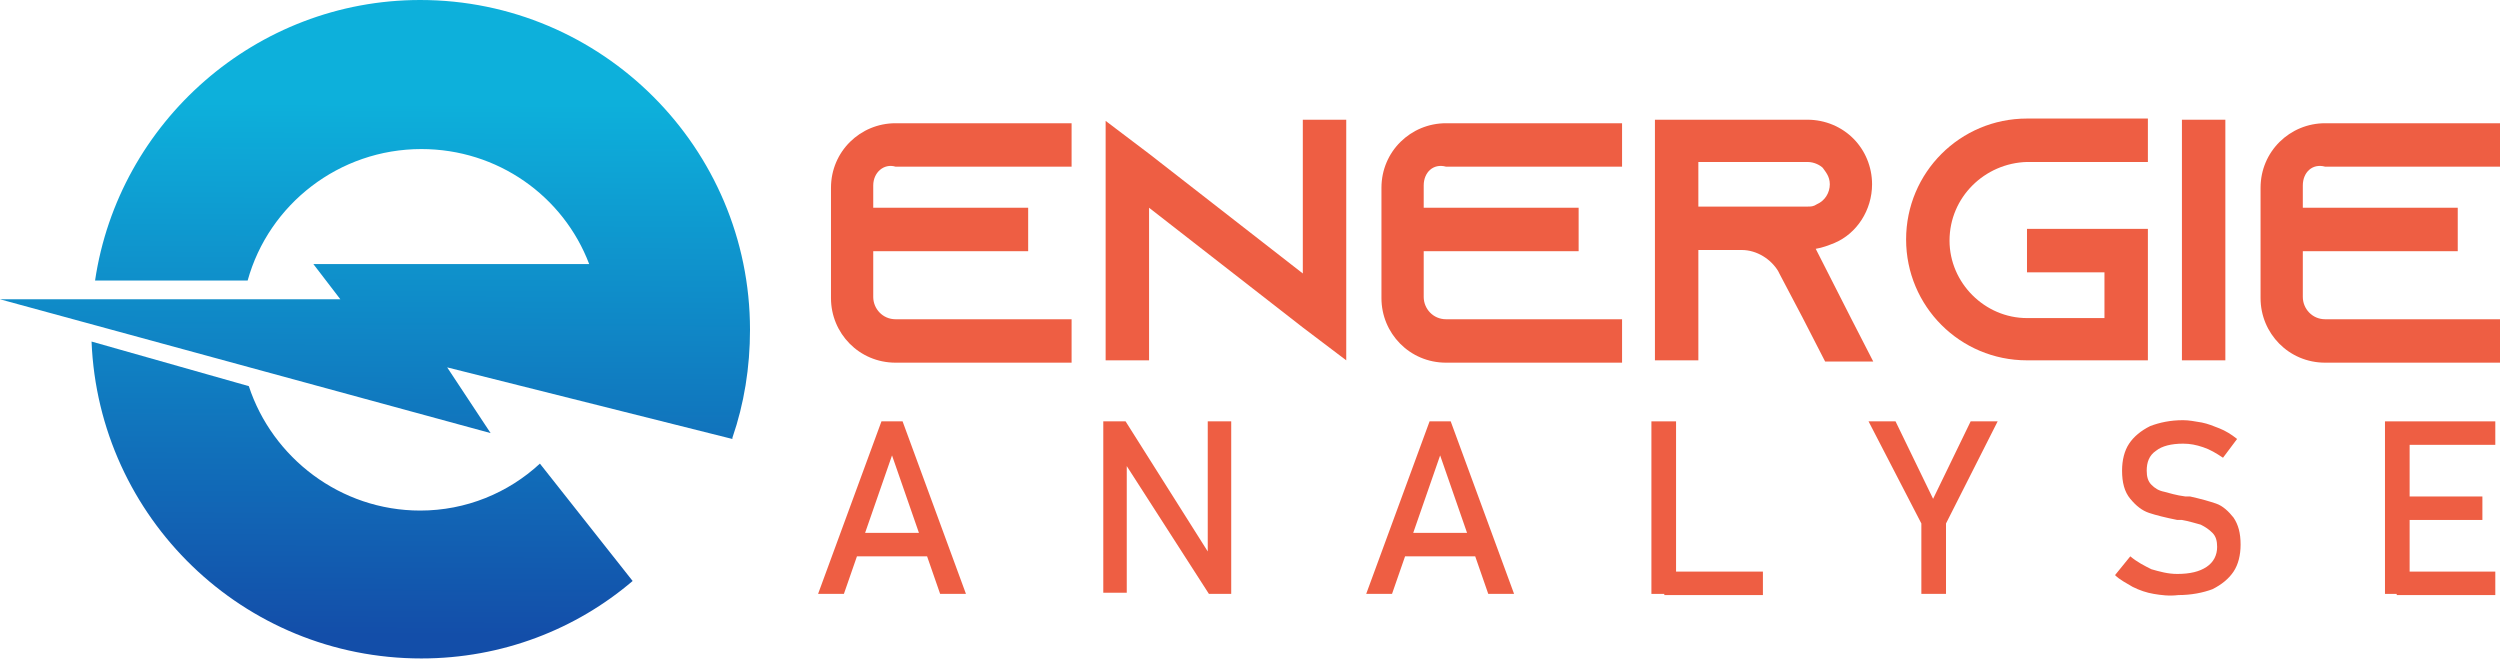 <?xml version="1.0" encoding="utf-8"?>
<!-- Generator: Adobe Illustrator 24.1.0, SVG Export Plug-In . SVG Version: 6.00 Build 0)  -->
<svg version="1.1" id="Layer_1" xmlns="http://www.w3.org/2000/svg" xmlns:xlink="http://www.w3.org/1999/xlink" x="0px" y="0px"
	 width="213px" height="56.2px" viewBox="0 0 213 56.2" style="enable-background:new 0 0 213 56.2;" xml:space="preserve">
<style type="text/css">
	.st0{fill:url(#SVGID_1_);}
	.st1{fill:url(#SVGID_2_);}
	.st2{fill:#EE5E43;}
</style>
<g>
	<linearGradient id="SVGID_1_" gradientUnits="userSpaceOnUse" x1="30.76" y1="54.144" x2="30.984" y2="8.776">
		<stop  offset="0" style="stop-color:#134EA9"/>
		<stop  offset="1" style="stop-color:#0DB0DB"/>
	</linearGradient>
	<path class="st0" d="M35.8,43.5c-6.8,0-12.6-4.5-14.6-10.6L7.8,29.1c0.6,15,12.9,27,28.1,27c6.9,0,13.2-2.5,18-6.6l-7.9-10
		C43.3,42,39.7,43.5,35.8,43.5z"/>
	<linearGradient id="SVGID_2_" gradientUnits="userSpaceOnUse" x1="31.825" y1="54.149" x2="32.049" y2="8.782">
		<stop  offset="0" style="stop-color:#134EA9"/>
		<stop  offset="1" style="stop-color:#0DB0DB"/>
	</linearGradient>
	<path class="st1" d="M63.9,28.1C63.9,12.6,51.3,0,35.8,0C21.8,0,10.1,10.4,8.1,23.9h13c1.8-6.5,7.8-11.2,14.8-11.2
		c6.5,0,12.1,4,14.3,9.8H26.7l2.3,3H0l41.8,11.4l-3.7-5.6l24.3,6.1c0,0,0,0,0-0.1l0,0l0,0C63.4,34.4,63.9,31.3,63.9,28.1z"/>
</g>
<g>
	<path class="st2" d="M74.4,15.8v1.9h13.2v3.7H74.4v3.9c0,1,0.8,1.9,1.9,1.9h15v3.7h-15c-3.1,0-5.5-2.5-5.5-5.5v-9.4
		c0-3.1,2.5-5.5,5.5-5.5h15v3.7h-15C75.3,13.9,74.4,14.7,74.4,15.8z"/>
	<path class="st2" d="M114.7,10.2v20.5l-3.7-2.8L97.9,17.7v13h-3.7V10.3l3.7,2.8L111,23.3V10.2H114.7z"/>
	<path class="st2" d="M121.3,15.8v1.9h13.2v3.7h-13.2v3.9c0,1,0.8,1.9,1.9,1.9h15v3.7h-15c-3.1,0-5.5-2.5-5.5-5.5v-9.4
		c0-3.1,2.5-5.5,5.5-5.5h15v3.7h-15C122.1,13.9,121.3,14.7,121.3,15.8z"/>
	<path class="st2" d="M157.7,27.1l1.9,3.7h-4.1l-1.9-3.7l-2-3.8l-0.1-0.2c-0.6-1-1.8-1.8-3.1-1.8h-3.7v9.4h-3.7V10.2H154
		c1.5,0,2.9,0.6,3.9,1.6c1,1,1.6,2.4,1.6,3.9c0,2.2-1.3,4.2-3.2,5c-0.5,0.2-1,0.4-1.6,0.5c0,0,0,0,0,0L157.7,27.1z M154,17.6
		c0.3,0,0.5,0,0.8-0.2c0.7-0.3,1.1-1,1.1-1.7c0-0.7-0.4-1.1-0.6-1.4c-0.2-0.2-0.7-0.5-1.3-0.5h-9.3v3.8H154z"/>
	<path class="st2" d="M166.1,20.5c0,3.6,3,6.6,6.6,6.6h6.6v-3.9h-6.6v-3.7H183v11.2h-10.3c-5.7,0-10.3-4.6-10.3-10.3
		s4.6-10.3,10.3-10.3H183v3.7h-10.3C169.1,13.9,166.1,16.8,166.1,20.5z"/>
	<path class="st2" d="M185.9,30.7V10.2h3.7v20.5H185.9z"/>
	<path class="st2" d="M196.2,15.8v1.9h13.2v3.7h-13.2v3.9c0,1,0.8,1.9,1.9,1.9h15v3.7h-15c-3.1,0-5.5-2.5-5.5-5.5v-9.4
		c0-3.1,2.5-5.5,5.5-5.5h15v3.7h-15C197,13.9,196.2,14.7,196.2,15.8z"/>
	<path class="st2" d="M75.1,35.9h1.8l5.4,14.7h-2.2L76,38.8l-4.1,11.8h-2.2L75.1,35.9z M72.2,45.4h7.7v2h-7.7V45.4z"/>
	<path class="st2" d="M94,35.9h1.9l7.2,11.4l-0.2,0.3V35.9h2v14.7H103l-7.2-11.2l0.2-0.3v11.4h-2V35.9z"/>
	<path class="st2" d="M121.8,35.9h1.8l5.4,14.7h-2.2l-4.1-11.8l-4.1,11.8h-2.2L121.8,35.9z M118.9,45.4h7.7v2h-7.7V45.4z"/>
	<path class="st2" d="M140.7,35.9h2.1v14.7h-2.1V35.9z M141.8,48.7h8.4v2h-8.4V48.7z"/>
	<path class="st2" d="M165.8,44.6v6h-2.1v-6l-4.5-8.7h2.3l3.2,6.6l3.2-6.6h2.3L165.8,44.6z"/>
	<path class="st2" d="M183.5,50.6c-0.6-0.1-1.2-0.3-1.8-0.6c-0.5-0.3-1.1-0.6-1.5-1l1.3-1.6c0.6,0.5,1.2,0.8,1.8,1.1
		c0.7,0.2,1.4,0.4,2.2,0.4c1.1,0,1.9-0.2,2.5-0.6c0.6-0.4,0.9-1,0.9-1.7v0c0-0.5-0.1-0.9-0.4-1.2c-0.3-0.3-0.6-0.5-1-0.7
		c-0.4-0.1-1-0.3-1.6-0.4c0,0,0,0-0.1,0s0,0-0.1,0l-0.2,0c-1-0.2-1.8-0.4-2.4-0.6c-0.6-0.2-1.1-0.6-1.6-1.2s-0.7-1.4-0.7-2.4v0
		c0-0.9,0.2-1.7,0.6-2.3c0.4-0.6,1-1.1,1.8-1.5c0.8-0.3,1.7-0.5,2.8-0.5c0.5,0,1,0.1,1.6,0.2c0.5,0.1,1,0.3,1.5,0.5
		c0.5,0.2,1,0.5,1.5,0.9l-1.2,1.6c-0.6-0.4-1.1-0.7-1.7-0.9c-0.6-0.2-1.1-0.3-1.7-0.3c-1,0-1.8,0.2-2.3,0.6c-0.6,0.4-0.8,1-0.8,1.7
		v0c0,0.5,0.1,0.9,0.4,1.2s0.6,0.5,1.1,0.6c0.4,0.1,1,0.3,1.8,0.4c0,0,0.1,0,0.1,0s0,0,0.1,0c0,0,0.1,0,0.1,0s0.1,0,0.1,0
		c0.9,0.2,1.6,0.4,2.2,0.6s1.1,0.7,1.5,1.2c0.4,0.6,0.6,1.3,0.6,2.3v0c0,0.9-0.2,1.7-0.6,2.3s-1,1.1-1.8,1.5
		c-0.8,0.3-1.8,0.5-2.9,0.5C184.8,50.8,184.1,50.7,183.5,50.6z"/>
	<path class="st2" d="M203.2,35.9h2.1v14.7h-2.1V35.9z M204.2,35.9h8.4v2h-8.4V35.9z M204.2,42.3h7.3v2h-7.3V42.3z M204.2,48.7h8.4
		v2h-8.4V48.7z"/>
</g>
</svg>
